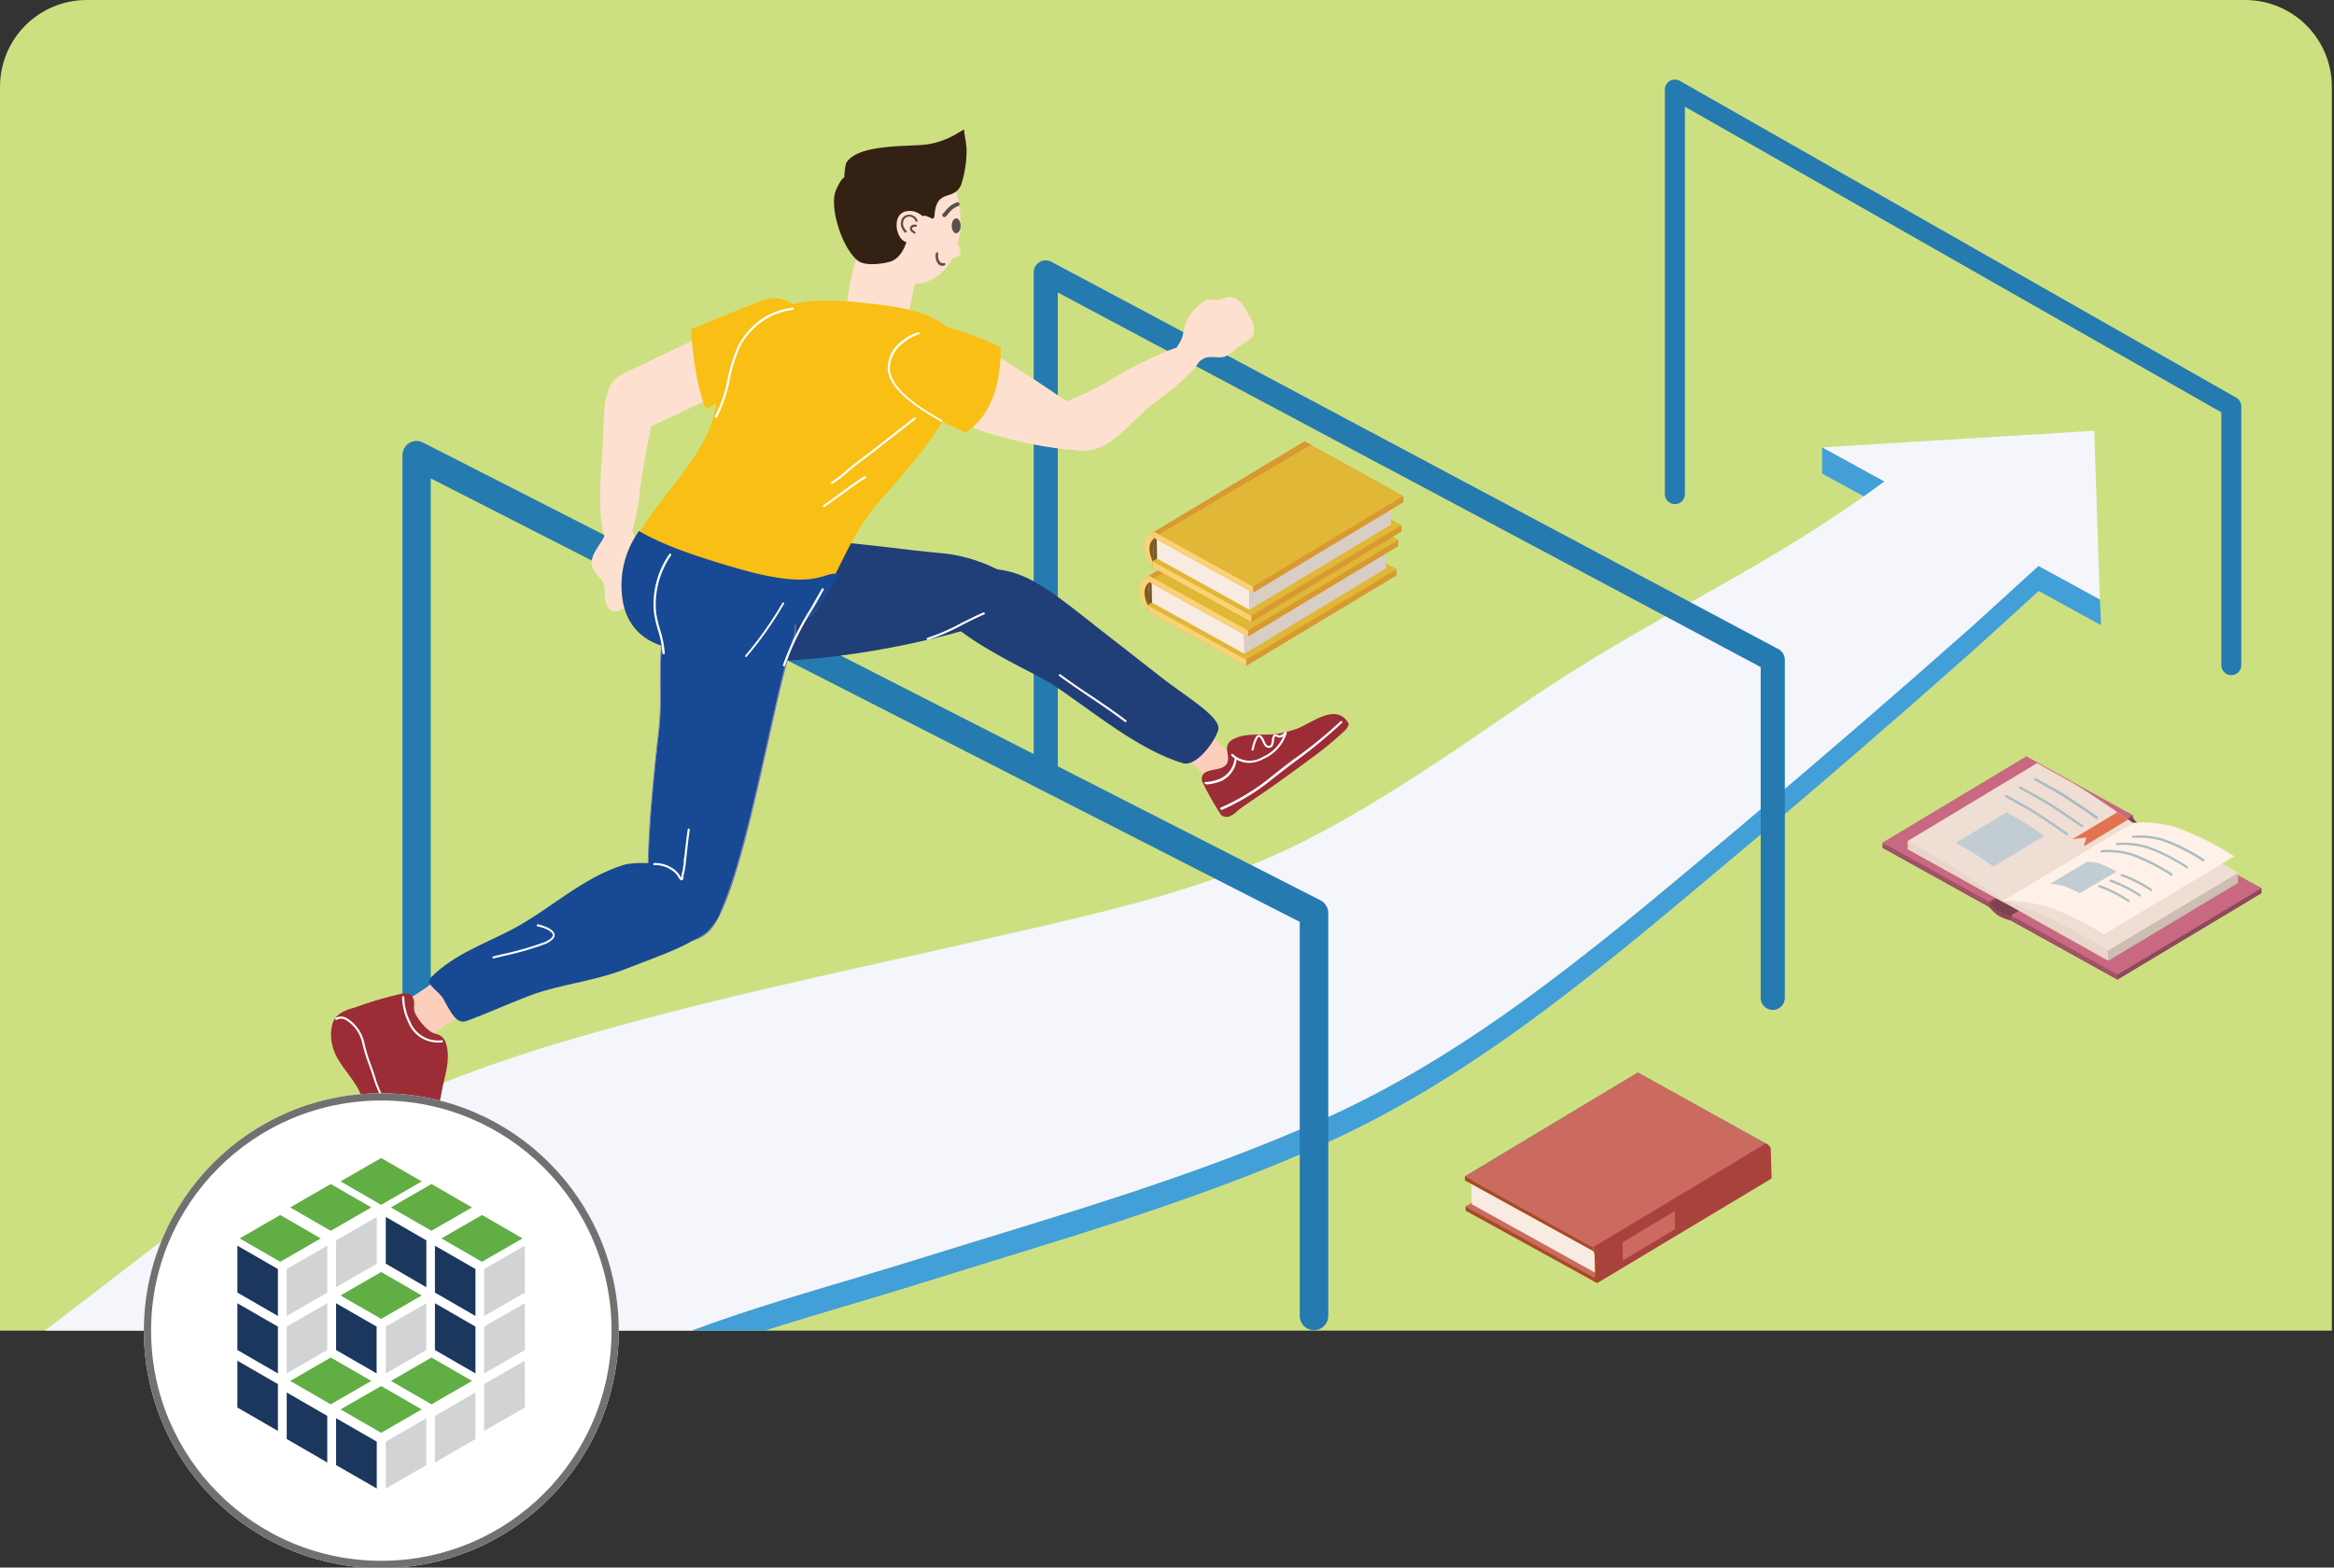 <svg id="Layer_1" data-name="Layer 1" xmlns="http://www.w3.org/2000/svg" xmlns:xlink="http://www.w3.org/1999/xlink" viewBox="0 0 323 217"><rect x="0" y="0" width="323" height="217" fill="#333333" stroke="none"/><defs><style>.cls-1,.cls-42{fill:none;}.cls-2{clip-path:url(#clip-path);}.cls-3{fill:#cde081;}.cls-4{clip-path:url(#clip-path-2);}.cls-5{fill:#f4f6fb;}.cls-6{fill:#439fd8;}.cls-7{fill:#b7a17d;}.cls-8{fill:#7b5b24;}.cls-9{fill:#d99931;}.cls-10{fill:#e0b736;}.cls-11{fill:#f8ebe2;}.cls-12{fill:#d8cec6;}.cls-13{fill:#fad275;}.cls-14{fill:#257ab0;}.cls-15{fill:#fee0d0;}.cls-15,.cls-16,.cls-17,.cls-19,.cls-20,.cls-21,.cls-23,.cls-24{fill-rule:evenodd;}.cls-16{fill:#fccfbd;}.cls-17{fill:#9c2c36;}.cls-18{fill:#fff;}.cls-19{fill:#203e78;}.cls-20{fill:#332213;}.cls-21{fill:#f9bf14;}.cls-22,.cls-23{fill:#5b4f4b;}.cls-24{fill:#174994;}.cls-25{fill:#797eb5;}.cls-26{fill:#8d495a;}.cls-27{fill:#9f5366;}.cls-28{fill:#c96881;}.cls-29{fill:#7d424f;}.cls-30{fill:#feede2;}.cls-31{fill:#e7d6c9;}.cls-32{fill:#eeded4;}.cls-33{fill:#cdbeb3;}.cls-34{fill:#fff1e8;}.cls-35{fill:#e37350;}.cls-36{fill:#abbcc2;}.cls-37{fill:#c1cdd2;}.cls-38{fill:#6c72b6;}.cls-39{fill:#cb6b5f;}.cls-40{fill:#a84a25;}.cls-41{fill:#a9413d;}.cls-42{stroke:#717171;}.cls-43{fill:#61ae45;}.cls-44{fill:#1c375d;}.cls-45{fill:#d2d3d4;}</style><clipPath id="clip-path"><path class="cls-1" d="M12,0h298.7a12,12,0,0,1,12,12V184.2H0V12A12,12,0,0,1,12,0Z"/></clipPath><clipPath id="clip-path-2"><rect class="cls-1" x="0.3" y="45.47" width="311.78" height="138.72"/></clipPath></defs><g class="cls-2"><rect class="cls-3" x="-16.93" y="-9.96" width="350.4" height="208.57"/></g><g class="cls-4"><path class="cls-5" d="M289.82,59.63l-37.66,2.3,8.6,4.72c-17.26,12.78-32,18.43-50.06,30.83-9.79,6.7-19.71,13.64-30.31,19-13.37,6.78-28.68,10-43.16,13.33-19,4.38-38.16,8.23-56.89,13.7a197.65,197.65,0,0,0-48.07,20.68l-67.35,51.72L34,251.18c5.84-12.4,31.86-51.66,44.82-59.19,14.36-8.35,32.17-12.67,47.87-17.57,19.14-6,38.66-11.44,57-19.72,21.29-9.62,39.42-25.41,57.17-40.27Q257.11,100.8,273,86.68c.93-.82,5.52-5.05,9.14-8.32L290.6,83Z"/><path class="cls-6" d="M282.1,78.36c-3.62,3.27-8.21,7.5-9.14,8.32q-15.88,14.08-32.13,27.75c-17.75,14.86-35.88,30.65-57.17,40.27-18.32,8.28-37.84,13.74-57,19.72-15.7,4.9-33.51,9.22-47.87,17.57-13,7.52-39,46.79-44.82,59.19L-35.13,215.9c0,1.16.05,2.09.05,3.47L34,254.63c5.84-12.4,31.86-51.67,44.82-59.2,14.36-8.34,32.17-12.66,47.87-17.56,19.14-6,38.66-11.44,57-19.72,21.29-9.62,39.42-25.41,57.17-40.28,10.85-9.08,21.54-18.36,32.13-27.74.93-.82,5.52-5,9.14-8.32l8.63,4.73L290.61,83Z"/><polygon class="cls-6" points="257.92 68.71 252.16 65.55 252.16 61.93 260.75 66.65 257.92 68.71"/><path class="cls-7" d="M-35.13,215.9c0,1.16.05,2.09.05,3.47L34,254.63v-3.45Z"/></g><g class="cls-2"><rect class="cls-1" x="-16.93" y="-9.96" width="350.4" height="208.57"/></g><polygon class="cls-8" points="159.06 79.72 158.82 84.63 165.74 80.46 165.57 75.8 159.06 79.72"/><path class="cls-8" d="M159.06,79.72l-.24,4.91C156.5,80.78,159.06,79.72,159.06,79.72Z"/><polygon class="cls-9" points="158.82 84.63 158.81 83.78 179.59 71.26 193.25 78.81 193.26 79.66 172.48 92.18 158.82 84.63"/><polygon class="cls-10" points="193.25 78.81 179.59 71.26 158.81 83.78 172.46 91.33 193.25 78.81"/><polygon class="cls-11" points="159.36 79.63 172.15 86.72 172.22 90.5 159.43 83.41 159.36 79.63"/><polygon class="cls-12" points="191.8 78.7 191.73 74.9 172.14 86.7 172.21 90.5 191.8 78.7"/><polygon class="cls-9" points="159.07 80.57 159.06 79.72 179.84 67.2 193.5 74.75 193.51 75.6 172.73 88.12 159.07 80.57"/><polygon class="cls-10" points="193.5 74.75 179.84 67.2 159.06 79.72 172.71 87.27 193.5 74.75"/><polygon class="cls-9" points="180.77 67.63 179.83 67.17 158.49 80.03 159.04 80.42 180.77 67.63"/><path class="cls-13" d="M158.81,83.78v.85c-2.75-3.86.24-4.91.24-4.91v.85C158.54,81,158,81.81,158.81,83.78Z"/><polyline class="cls-13" points="159.06 79.72 159.07 80.57 172.73 88.12 172.71 87.27"/><polyline class="cls-13" points="158.81 83.78 158.82 84.63 172.48 92.18 172.46 91.33"/><polygon class="cls-8" points="159.76 73.64 159.52 78.55 166.44 74.38 166.27 69.72 159.76 73.64"/><path class="cls-8" d="M159.76,73.64l-.24,4.91C157.21,74.7,159.76,73.64,159.76,73.64Z"/><polygon class="cls-9" points="159.52 78.55 159.51 77.7 180.29 65.18 193.95 72.73 193.97 73.57 173.18 86.1 159.52 78.55"/><polygon class="cls-10" points="193.95 72.73 180.29 65.18 159.51 77.7 173.16 85.25 193.95 72.73"/><polygon class="cls-11" points="160.06 73.55 172.85 80.63 172.92 84.41 160.13 77.33 160.06 73.55"/><polygon class="cls-12" points="192.5 72.62 192.43 68.81 172.84 80.61 172.91 84.42 192.5 72.62"/><polygon class="cls-9" points="159.77 74.49 159.76 73.64 180.54 61.12 194.2 68.67 194.22 69.52 173.43 82.04 159.77 74.49"/><polygon class="cls-10" points="194.2 68.67 180.54 61.12 159.76 73.64 173.41 81.19 194.2 68.67"/><polygon class="cls-9" points="181.47 61.54 180.53 61.09 159.19 73.95 159.74 74.33 181.47 61.54"/><path class="cls-13" d="M159.51,77.7v.85c-2.75-3.86.24-4.91.24-4.91v.85C159.24,74.87,158.66,75.72,159.51,77.7Z"/><polyline class="cls-13" points="159.76 73.64 159.77 74.49 173.43 82.04 173.41 81.19"/><polyline class="cls-13" points="159.51 77.7 159.52 78.55 173.18 86.1 173.16 85.25"/><path class="cls-14" d="M181.87,184.14a2,2,0,0,1-2-1.95V127.61L59.61,66.22v79.95a2,2,0,1,1-3.91,0V63a1.95,1.95,0,0,1,2.84-1.74l124.22,63.38a2,2,0,0,1,1.06,1.74v55.78A2,2,0,0,1,181.87,184.14Z"/><path class="cls-14" d="M245.33,139.8a1.67,1.67,0,0,1-1.67-1.67V92.34L146.39,40.49v66.85a1.67,1.67,0,0,1-3.34,0V37.71a1.67,1.67,0,0,1,2.45-1.47L246.12,89.86a1.68,1.68,0,0,1,.88,1.47v46.8A1.67,1.67,0,0,1,245.33,139.8Z"/><path class="cls-14" d="M308.79,93.46a1.38,1.38,0,0,1-1.38-1.38v-35L233.17,14.77V68.51a1.39,1.39,0,0,1-2.77,0V12.4a1.39,1.39,0,0,1,2.07-1.21l77,43.86a1.4,1.4,0,0,1,.7,1.21V92.08A1.38,1.38,0,0,1,308.79,93.46Z"/><path class="cls-15" d="M87.78,74.21c.38,1.12,1.18,3.51,1.74,5.16.71,2.1,1.34,3.47-1.18,4.43-.5.19-1.11.07-1.61.24s-1.25.8-1.92.55c-1.39-.54-1-2.33-1.18-3.45s-1.4-1.66-1.68-2.67c-.44-1.6,1.22-3.07,1.77-4.42.21-.52.16-1.5.53-1.89a1.52,1.52,0,0,1,2.36.11A4.73,4.73,0,0,1,87.78,74.21Z"/><path class="cls-16" d="M163.73,104.21c.25.62,1,1.13,1.51,1.67.37.38.79.71,1.15,1.11s.78,1.08,1.41,1.21c1.36.26,3.11-.66,3.24-2.09a1.87,1.87,0,0,0-.23-1.22,16.88,16.88,0,0,0-2-1.82c-.48-.49-.91-1-1.39-1.54a2.36,2.36,0,0,0-.74-.6,2.26,2.26,0,0,0-2.89,1.22A2.87,2.87,0,0,0,163.73,104.21Z"/><path class="cls-17" d="M166.33,108.1c-.23-1.88,2.22-1.25,3.19-2.08.71-.61.35-1.53.27-2.39a1.47,1.47,0,0,1,.88-1.3c1.68-.9,3.57-.53,5.51-.68a14.73,14.73,0,0,0,3.45-.83c.56-.22,1.07-.54,1.61-.81,1.35-.67,4.09-2.34,5.42.21a1.74,1.74,0,0,1-.51.87,42.9,42.9,0,0,1-4.41,3.67q-2.49,1.84-5,3.65c-1.68,1.19-3.4,2.32-5.08,3.51-.59.42-1.64,1.76-2.69.87A40.27,40.27,0,0,1,166.33,108.1Z"/><path class="cls-18" d="M172.83,105.61a3.61,3.61,0,0,1-2.41-1,.16.16,0,0,1,0-.21.15.15,0,0,1,.21,0,3.37,3.37,0,0,0,4.07.4,5.41,5.41,0,0,0,3.08-3.39.15.15,0,1,1,.29.08,5.79,5.79,0,0,1-3.23,3.57A4.36,4.36,0,0,1,172.83,105.61Z"/><path class="cls-18" d="M166.84,108.53a.16.16,0,0,1-.15-.12.16.16,0,0,1,.13-.17l.24,0a6.54,6.54,0,0,0,1.78-.44,3.45,3.45,0,0,0,2-2.71.15.15,0,0,1,.16-.13.15.15,0,0,1,.14.16,3.73,3.73,0,0,1-2.14,3,6.52,6.52,0,0,1-1.85.46l-.25,0Z"/><path class="cls-18" d="M173.3,103.91h0a.14.14,0,0,1-.1-.18l.09-.33a5.13,5.13,0,0,1,.47-1.33.6.6,0,0,1,.41-.32.44.44,0,0,1,.39.12,2.11,2.11,0,0,1,.41.67c.19.43.34.71.62.71h0c.29,0,.35-.24.42-.75a1.56,1.56,0,0,1,.24-.77c.15-.18.4-.07.59,0a.59.59,0,0,0,.2.08,1,1,0,0,0,.66-.37.15.15,0,1,1,.22.2,1.18,1.18,0,0,1-.91.47,1,1,0,0,1-.29-.11,1.09,1.09,0,0,0-.25-.09,1.39,1.39,0,0,0-.16.61c-.06.45-.14,1-.72,1h0c-.5,0-.71-.47-.89-.88a1.68,1.68,0,0,0-.34-.57.16.16,0,0,0-.14-.06.31.31,0,0,0-.2.18,5.09,5.09,0,0,0-.45,1.26l-.09.33A.14.14,0,0,1,173.3,103.91Z"/><path class="cls-18" d="M169,112.08a.17.17,0,0,1-.14-.09.16.16,0,0,1,.09-.2,30.27,30.27,0,0,0,7.09-4.36c1.43-1.13,2.53-2,3.49-2.67a62.79,62.79,0,0,0,6-4.93.15.15,0,0,1,.2.22,64.62,64.62,0,0,1-6,5c-1,.72-2.05,1.54-3.49,2.66a30.26,30.26,0,0,1-7.16,4.41Z"/><path class="cls-16" d="M61.41,135.37a8.86,8.86,0,0,0-2.52,1.41c-.59.35-1.12.78-1.72,1.11s-1.58.67-1.92,1.43c-.71,1.62-.07,4.08,1.69,4.65a2.34,2.34,0,0,0,1.59.06,21.73,21.73,0,0,0,2.86-2c.75-.47,1.57-.84,2.32-1.3a2.81,2.81,0,0,0,1-.76,2.9,2.9,0,0,0-.69-4A3.73,3.73,0,0,0,61.41,135.37Z"/><path class="cls-17" d="M55.8,137.51c.88.09,1,0,1.3.52.48.85-.06,1.46.42,2.38s1.77,2.56,2.88,2.72a1.88,1.88,0,0,1,1.37,1.47c.64,2.36-.36,4.61-.74,7.09a15.67,15.67,0,0,0-.48,4.08c.12.77.51,4.3.51,5.07,0,2.07-.88,4.56-2.9,5-.33-.07-1.38-1.7-1.51-1.93-1.5-2.57.08-3.44-1.11-6.16q-1.6-3.63-3.12-7.31c-1-2.44-1.93-4.92-2.94-7.37-.35-.86-1.72-2.56-.31-3.62A50.87,50.87,0,0,1,55.8,137.51Z"/><path class="cls-18" d="M60.77,144.31a4.41,4.41,0,0,1-4.29-2.82,8.12,8.12,0,0,1-.83-3.46.15.15,0,0,1,.16-.14.16.16,0,0,1,.14.16,7.85,7.85,0,0,0,.79,3.3,4.15,4.15,0,0,0,4.4,2.65.15.15,0,0,1,.16.14.16.16,0,0,1-.14.16Z"/><path class="cls-15" d="M107.7,50.65a4.13,4.13,0,0,0-3.56-7.46L86.29,51.7a4.13,4.13,0,0,0,3.56,7.46Z"/><path class="cls-15" d="M89.7,53.58a13.88,13.88,0,0,1,.19,6.63,85.5,85.5,0,0,0-1.42,8.48c-.17,1.44-1.25,9.54-4.12,6.77-2-1.9-1.12-10.59-1-13,.41-6-.12-8.38,2-9C86,53.23,89.61,53,89.7,53.58Z"/><path class="cls-19" d="M91.05,74.07c-10.81,6.9-.51,16.72,8.57,17.37,8.87.63,22.76-.68,36.93-5.1,11.33-3.53.68-9.11-5.94-9.73-6.06-.56-9.1-1.12-15.14-1.61C108.68,74.45,94.67,71.76,91.05,74.07Z"/><path class="cls-19" d="M140.74,79.43c3.72,1.25,8.32,5.28,12.16,8.23,2.58,2,5.14,4,7.68,6,3.43,2.73,8.56,5.62,8,7.43s-3.13,5.06-4.83,4.57c-6.33-1.85-13-7.58-18.23-11-3-2-20.93-9.38-15.21-14.61C132.25,78.29,137.45,78.31,140.74,79.43Z"/><path class="cls-15" d="M118.56,35.82c-.55,1.07-2,7.08-1.1,10.7.72,3,3.59,2,4.45,1.75,3.34-1,3.79-4.81,4.71-9.05.35-1.59-.16-5-1.94-5.3C121.23,33.35,119.71,32.92,118.56,35.82Z"/><path class="cls-15" d="M122.78,20.69c4.47-.91,8.9,2.3,9.88,7.16S132,38.29,127.5,39.19s-10.06-3.21-11-8.07S118.31,21.59,122.78,20.69Z"/><path class="cls-20" d="M133.76,21.13c.08-1-.36-2.6-.31-3.09s-2,1.67-5.63,2c-2.63.26-9.21-.06-10.73,2.54a9.21,9.21,0,0,0-.25,2s-.39,0-1.14,1.72c-1,2.17.77,8,3,9.77,1,.82,3.5.45,4.53.14,1.33-.41,2.22-2.13,2.45-3.79a9.92,9.92,0,0,1,.24-2.37c.14-.26.26.21.47.26a1.21,1.21,0,0,0,1-.25c1-.73,1.84,1,1.94-.31.3-3.77,2.67-1.81,3.69-4.2A15.39,15.39,0,0,0,133.76,21.13Z"/><path class="cls-15" d="M127.68,29.94a2.77,2.77,0,0,0-1.24-.68,2.62,2.62,0,0,0-1.08,0c-2.46.53-1,5.68,1.23,3.91a3.8,3.8,0,0,0,.68-.71,5.61,5.61,0,0,0,.58-1.87A.79.79,0,0,0,127.68,29.94Z"/><path class="cls-15" d="M132.09,33.05c.25.47.83,1.18.84,1.75s-.31.74-1.37,1c-.44.1-1,.2-1.28-.11Z"/><path class="cls-21" d="M98.78,57.49c3-14.34,8.26-16.92,21.11-15.53,5,.55,14.15,1.44,13.41,9.29-.59,6.24-9,15.19-11.71,18.27-4.74,5.36-7.29,14.48-9.65,15.9-7.89,4.8-23.6,8.14-25.69-1.92C84.2,73.59,96.52,66.55,98.78,57.49Z"/><path class="cls-22" d="M130.49,36.81a.88.88,0,0,1-.64-.26,1.71,1.71,0,0,1-.34-1.45.17.17,0,1,1,.34,0,1.42,1.42,0,0,0,.24,1.16.6.6,0,0,0,.53.15.17.17,0,1,1,0,.33Z"/><path class="cls-22" d="M130.67,30.05a.27.27,0,0,1-.19-.08.28.28,0,0,1,0-.39,4.73,4.73,0,0,0,.37-.4A3.38,3.38,0,0,1,132.46,28a.27.27,0,1,1,.13.53,2.85,2.85,0,0,0-1.34,1.05c-.12.14-.25.28-.38.41A.28.28,0,0,1,130.67,30.05Z"/><path class="cls-23" d="M132.35,30.23c.34,0,.6.5.59,1.06s-.29,1-.63,1-.61-.5-.6-1.06S132,30.2,132.35,30.23Z"/><path class="cls-24" d="M110,88.08c-3,7.39-7.32,37.44-12.28,41.13s-7.87-2.63-8-6.65c-.14-6,.61-13.86,1.52-21.81.63-5.54-.84-13,2.18-18.12C96.65,77.13,111.57,78.61,110,88.08Z"/><path class="cls-25" d="M94.88,130.35a3.5,3.5,0,0,1-1.5-.35c-2.25-1.1-3.67-4.65-3.74-7.44-.15-6.26.68-14.54,1.51-21.82A48.06,48.06,0,0,0,91.33,95c0-4.38,0-8.91,2-12.4a7.11,7.11,0,0,1,5-3,12.88,12.88,0,0,1,6.72.52c3.79,1.39,5.61,4.3,5,8v0c-1.06,2.65-2.28,8.13-3.69,14.47-2.54,11.39-5.42,24.3-8.61,26.68A4.77,4.77,0,0,1,94.88,130.35Zm5.8-50.84c-3,0-6,1-7.23,3.15-2,3.46-2,8-2,12.33a50.79,50.79,0,0,1-.18,5.77c-.83,7.27-1.66,15.54-1.51,21.79.07,2.76,1.46,6.26,3.67,7.33,1.29.63,2.7.39,4.2-.72,3.15-2.35,6.14-15.8,8.55-26.61,1.42-6.34,2.64-11.82,3.7-14.48.61-3.61-1.17-6.46-4.9-7.83A12.7,12.7,0,0,0,100.68,79.51ZM110,88.08Z"/><path class="cls-24" d="M99.79,124c1,5.43-6.7,7.55-13.08,10.08-3.76,1.5-7.69,2-11.55,3.11-2.48.72-8.18,3.3-10.62,4.15-1.31.45-2.06-1-3.15-3-.65-1.22-2.7-2.09-1.72-3.07,3.18-3.18,7.39-4.61,11.22-6.62,5-2.61,9.73-7.19,15.39-8.91C89.23,118.82,99.06,120.16,99.79,124Z"/><path class="cls-24" d="M88.43,73.51c3.23,1.86,7.1,3.27,13.26,5.07,11.49,3.38,12.09.47,14.35.86-1.08,2.17-3.19,5.43-4.1,6-7.89,4.8-23.6,8.14-25.69-1.92A12.9,12.9,0,0,1,88.43,73.51Z"/><path class="cls-15" d="M126.9,46.36c2-.83,7.31,1,10.31,2.5,2,1,9,5.7,10.85,7,1.71,1.14,6.49,6.2.07,6.41a56.91,56.91,0,0,1-13.36-3,41,41,0,0,1-8.88-4.65C123,52.48,124.87,47.2,126.9,46.36Z"/><path class="cls-21" d="M133.6,59.88A51.37,51.37,0,0,1,124.86,55c-3.57-2.54-1.23-8.93,1.22-9.94s8.74,1.21,12.39,3C138.57,52.61,137.31,57.57,133.6,59.88Z"/><path class="cls-15" d="M145.74,57c1.15-1.47,3.66-2,6.49-3.59,1.83-1,3.61-2.16,5.53-3.08,1.34-.65,10.21-5.27,8.45-.78-.78,2-4.68,4.87-6.39,6.16-4.68,3.55-7.22,9.35-14.55,5.33C144,60.35,144.85,58.16,145.74,57Z"/><path class="cls-15" d="M163.43,47.14c.35-.76.36-1.58.65-2.36a6.68,6.68,0,0,1,2.68-3.15c.69-.36,1-.05,1.73-.11.52,0,1-.37,1.53-.39,1.56-.05,2.19,1.33,2.83,2.6a3.53,3.53,0,0,1,.7,2.25c-.14,1-1.64,1.64-2.28,2.11a7.2,7.2,0,0,1-1.76,1.28c-.8.25-1.69-.07-2.51.11-.65.14-1.08.73-1.7.93-1.17.38-2.18-.91-2.73-1.85Z"/><path class="cls-17" d="M48.94,139.52c-1.7.45-2.56,1.1-2.92,2.15a6.07,6.07,0,0,0,.08,3.42c.61,2.2,2.93,4.2,3.76,6.27.44,1.09.44,2.88,1.11,5a26.22,26.22,0,0,0,3,6.86c1.2,1.62,2.46,3.84,5.37,2,1.75-1.12,1.31-5.79.81-6.94-.92-2.11-3.65-6.32-4.57-8.43-1.25-2.88-.76-3-1.93-5.91C53,142.29,50.93,139.06,48.94,139.52Z"/><path class="cls-18" d="M56.86,166a.16.16,0,0,1-.14-.08.15.15,0,0,1,.07-.2c1.7-.89.66-4,.1-5.65l-.18-.54a24,24,0,0,0-2.4-4.81,23.88,23.88,0,0,1-2.51-5.07c-.25-.85-.48-1.49-.71-2.12a25.82,25.82,0,0,1-.93-3,5,5,0,0,0-2.36-3.37,1.33,1.33,0,0,0-1.19,0,.15.15,0,0,1-.2-.06.14.14,0,0,1,.06-.2,1.6,1.6,0,0,1,1.46,0,5.39,5.39,0,0,1,2.52,3.57,23.59,23.59,0,0,0,.92,3c.23.63.46,1.28.71,2.14a24,24,0,0,0,2.48,5A24.37,24.37,0,0,1,57,159.42c0,.15.1.33.17.53.59,1.75,1.68,5-.24,6Z"/><path class="cls-21" d="M95.65,45.56c.1,3,.82,8.35,2.08,11.08l11.4-6.59a4.63,4.63,0,0,0-4-8.35Z"/><path class="cls-18" d="M91.82,90.56a.15.15,0,0,1-.15-.14,13.16,13.16,0,0,0-.61-3.18,17.86,17.86,0,0,1-.56-2.43,12.13,12.13,0,0,1,2.12-8.1.15.15,0,0,1,.25.17,11.94,11.94,0,0,0-2.07,7.89,16.23,16.23,0,0,0,.55,2.39A13.64,13.64,0,0,1,92,90.41a.15.15,0,0,1-.15.15Z"/><path class="cls-18" d="M94.35,121.85a.22.22,0,0,1-.14,0,1.82,1.82,0,0,1-.39-.51,2,2,0,0,0-.27-.38,4,4,0,0,0-3-1.2.15.15,0,0,1-.15-.14.15.15,0,0,1,.15-.15,4.36,4.36,0,0,1,3.21,1.28,2.24,2.24,0,0,1,.31.43,2.88,2.88,0,0,0,.23.34s0-.09,0-.12a1.5,1.5,0,0,1,0-.24,9.93,9.93,0,0,0,.32-1.75c0-.25,0-.51.08-.76.14-1.26.29-2.56.47-3.84a.15.15,0,0,1,.29,0c-.18,1.26-.32,2.56-.46,3.82l-.09.77a9.74,9.74,0,0,1-.32,1.8s0,.11,0,.19,0,.39-.19.44Z"/><path class="cls-18" d="M68.29,132.69a.16.16,0,0,1-.14-.12.15.15,0,0,1,.11-.18l1.42-.34a42.42,42.42,0,0,0,5.68-1.63,3.56,3.56,0,0,0,.63-.34c.38-.24.55-.48.51-.7-.1-.51-1.3-1-2.07-1.13a.15.15,0,0,1,0-.3c.59.12,2.16.59,2.31,1.38.07.35-.15.68-.64,1a3.46,3.46,0,0,1-.68.36,42,42,0,0,1-5.72,1.65l-1.42.34Z"/><path class="cls-18" d="M108.45,92.23h0a.15.15,0,0,1-.1-.19,39.88,39.88,0,0,1,3.81-7.79c.52-.89,1-1.8,1.55-2.71a.15.15,0,1,1,.26.14c-.5.91-1,1.83-1.55,2.72a39.86,39.86,0,0,0-3.79,7.73A.14.14,0,0,1,108.45,92.23Z"/><path class="cls-18" d="M128.39,88.58a.15.15,0,0,1-.14-.11.14.14,0,0,1,.1-.18,27.67,27.67,0,0,0,4.73-2.07c1-.49,2-1,3-1.44a.15.15,0,0,1,.12.28c-1,.42-2,.93-3,1.43a27.53,27.53,0,0,1-4.78,2.08Z"/><path class="cls-18" d="M130.35,58.43c-2.69-1.55-7.18-4.14-7.5-7.28a4.66,4.66,0,0,1,1.93-3.92A6.26,6.26,0,0,1,127.07,46a.14.14,0,0,1,.19.09.15.15,0,0,1-.09.19,6,6,0,0,0-2.2,1.23,4.35,4.35,0,0,0-1.82,3.66c.3,3,4.71,5.54,7.34,7.06Z"/><path class="cls-18" d="M115.12,67a.15.15,0,0,1-.08-.27A17.15,17.15,0,0,0,117,65.24c.39-.32.79-.66,1.2-1,1.86-1.39,3.71-2.84,5.5-4.24l2.78-2.17a.15.15,0,0,1,.21,0,.14.14,0,0,1,0,.2l-2.77,2.17c-1.8,1.41-3.65,2.86-5.52,4.25-.4.3-.79.64-1.18,1a16,16,0,0,1-2,1.5A.13.13,0,0,1,115.12,67Z"/><path class="cls-18" d="M114.06,70.21a.14.14,0,0,1-.12-.06.15.15,0,0,1,0-.21c.72-.5,1.44-1,2.14-1.54,1.15-.85,2.34-1.72,3.56-2.48a.15.15,0,0,1,.16.26c-1.22.75-2.4,1.62-3.54,2.46-.71.51-1.43,1-2.16,1.55Z"/><path class="cls-18" d="M99.07,57.82l-.07,0a.16.16,0,0,1-.06-.21,18.66,18.66,0,0,0,1.74-5.12,22,22,0,0,1,1.47-4.64,10.22,10.22,0,0,1,4.08-4.2,9.73,9.73,0,0,1,3.11-1l.33-.07a.16.16,0,0,1,.18.12.15.15,0,0,1-.12.17l-.33.07a9.65,9.65,0,0,0-3,1,9.89,9.89,0,0,0-4,4.07A21.91,21.91,0,0,0,101,52.53a19.32,19.32,0,0,1-1.77,5.21A.16.16,0,0,1,99.07,57.82Z"/><path class="cls-18" d="M103.25,90.93a.14.14,0,0,1-.1,0,.15.15,0,0,1,0-.21,49.14,49.14,0,0,0,5.12-7.25.15.15,0,0,1,.21-.05.15.15,0,0,1,0,.2,49.1,49.1,0,0,1-5.16,7.3A.16.16,0,0,1,103.25,90.93Z"/><path class="cls-18" d="M155.73,99.91a.16.16,0,0,1-.09,0c-1.6-1.22-3.29-2.36-4.93-3.46-1.36-.93-2.78-1.89-4.14-2.88a.16.16,0,0,1,0-.21.15.15,0,0,1,.21,0c1.35,1,2.77,2,4.13,2.87,1.64,1.11,3.33,2.25,4.94,3.47a.15.15,0,0,1-.09.27Z"/><path class="cls-22" d="M125.33,32.19a.16.16,0,0,1-.09,0,1.71,1.71,0,0,1-.46-.65,1.42,1.42,0,0,1,.15-1.42,1.18,1.18,0,0,1,1.1-.38,1.22,1.22,0,0,1,.94.76.14.14,0,0,1-.09.19.15.15,0,0,1-.19-.08A.92.92,0,0,0,126,30a.86.86,0,0,0-.82.29,1.13,1.13,0,0,0-.11,1.11,1.39,1.39,0,0,0,.38.53.15.15,0,0,1,0,.21A.17.17,0,0,1,125.33,32.19Z"/><path class="cls-22" d="M126.54,32.34a.13.13,0,0,1-.11-.05l-.14-.11a.8.8,0,0,1-.23-.19.54.54,0,0,1-.11-.52.6.6,0,0,1,.45-.37,1.27,1.27,0,0,1,.34,0,.15.15,0,0,1,.14.16.16.16,0,0,1-.16.14,1,1,0,0,0-.25,0,.31.31,0,0,0-.24.18.26.26,0,0,0,.07.24.65.65,0,0,0,.15.12,1.06,1.06,0,0,1,.2.17.15.15,0,0,1,0,.21A.17.17,0,0,1,126.54,32.34Z"/><polygon class="cls-26" points="280.43 105.39 295.19 112.87 295.19 113.58 275.26 125.54 260.51 117.35 280.43 105.39"/><polygon class="cls-27" points="275.26 124.84 275.26 125.54 260.51 117.35 260.51 116.65 275.26 124.84"/><polygon class="cls-28" points="280.43 104.69 295.19 112.87 275.26 124.84 260.51 116.65 280.43 104.69"/><path class="cls-29" d="M275.26,125.19l19.93-12a2.58,2.58,0,0,0,1,1c.64.34,2.06.9,2.06.9l-19.92,12a7.21,7.21,0,0,1-1.77-.69A7.63,7.63,0,0,1,275.26,125.19Z"/><polygon class="cls-26" points="298.22 115.47 312.97 122.95 312.97 123.65 293.05 135.61 278.3 127.43 298.22 115.47"/><polygon class="cls-27" points="293.05 134.91 293.05 135.61 278.3 127.43 278.3 126.73 293.05 134.91"/><polygon class="cls-28" points="298.22 114.76 312.97 122.95 293.05 134.91 278.3 126.72 298.22 114.76"/><polygon class="cls-30" points="281.91 106.73 295.21 114.1 277.25 124.89 263.95 117.51 281.91 106.73"/><path class="cls-31" d="M277.25,124.7v.18L264,117.51v-1.09a60.56,60.56,0,0,1,6.35,3.28C272.29,121,277.25,124.7,277.25,124.7Z"/><path class="cls-32" d="M281.91,105.64l4.8,2.66c2.12,1.18,8.5,5.62,8.5,5.62l-18,10.78s-6.32-4.41-8.42-5.57L264,116.42Z"/><polygon class="cls-33" points="291.76 133 291.76 131.64 309.72 120.86 309.72 122.21 291.76 133"/><path class="cls-31" d="M291.76,131.64V133l-14.53-8.13v-.17s4.58,1.21,5.93,1.71C285.93,127.43,291.76,131.64,291.76,131.64Z"/><path class="cls-32" d="M295.19,113.92a25.82,25.82,0,0,1,6,2.08c2.93,1.58,8.56,4.74,8.55,4.86l-18,10.78a82.17,82.17,0,0,0-7.88-4.48,58.91,58.91,0,0,0-6.65-2.46Z"/><path class="cls-34" d="M295.19,113.92a16.05,16.05,0,0,1,6,.63,37.24,37.24,0,0,1,8,4l-18,10.78a48.89,48.89,0,0,0-7.29-3.65,22.9,22.9,0,0,0-6.65-1Z"/><path class="cls-26" d="M276.53,126.08a7.63,7.63,0,0,1-1.27-1.2v.66a7.63,7.63,0,0,0,1.27,1.2,7.21,7.21,0,0,0,1.77.69v-.66A7.21,7.21,0,0,1,276.53,126.08Z"/><path class="cls-35" d="M293.05,112.41l-6.26,3.76,1.95-.24-.38,1.24,6.16-3.73C294.1,113.12,293.05,112.41,293.05,112.41Z"/><path class="cls-36" d="M290.21,113.38a.16.16,0,0,1-.09,0s-4.11-2.86-5.46-3.61L281.57,108a.18.18,0,0,1-.06-.22.15.15,0,0,1,.22-.06l3.09,1.71c1.36.75,5.32,3.51,5.49,3.62a.17.17,0,0,1,0,.23A.17.17,0,0,1,290.21,113.38Z"/><path class="cls-36" d="M288.14,114.49a.16.16,0,0,1-.09,0s-4.11-2.86-5.46-3.6l-3.09-1.72a.16.16,0,0,1-.06-.21.16.16,0,0,1,.22-.07l3.09,1.72c1.36.75,5.32,3.51,5.49,3.62a.16.16,0,0,1,0,.22A.17.17,0,0,1,288.14,114.49Z"/><path class="cls-36" d="M286.07,115.61a.16.16,0,0,1-.09,0s-4.11-2.86-5.46-3.61l-3.09-1.71.16-.28,3.09,1.71c1.36.76,5.32,3.51,5.48,3.63a.15.15,0,0,1,0,.22A.15.15,0,0,1,286.07,115.61Z"/><path class="cls-37" d="M277.69,112.46l1.88,1.05c.84.46,3.34,2.2,3.34,2.2l-7.05,4.23s-2.48-1.73-3.3-2.19l-1.91-1.06Z"/><path class="cls-36" d="M304.85,119.23h0a.12.12,0,0,1-.11-.07,26.46,26.46,0,0,0-5.44-2.72,11.1,11.1,0,0,0-4.08-.44.16.16,0,1,1,0-.31,11.25,11.25,0,0,1,4.21.44,23.58,23.58,0,0,1,3.62,1.63c.5.27,1,.56,1.38.8l.41.26c.14.1.23.16.22.27A.16.16,0,0,1,304.85,119.23Zm-.16-.17Zm0,0Z"/><path class="cls-36" d="M302.67,120.23h0a.14.14,0,0,1-.12-.07,26.58,26.58,0,0,0-5.43-2.72A11.12,11.12,0,0,0,293,117a.16.16,0,0,1-.18-.14.16.16,0,0,1,.14-.17,11.25,11.25,0,0,1,4.21.44,23.14,23.14,0,0,1,3.62,1.63c.5.27,1,.56,1.39.8l.41.26c.14.1.22.16.21.27A.16.16,0,0,1,302.67,120.23Zm-.16-.17Zm0,0Z"/><path class="cls-36" d="M300.49,121.23h0a.15.15,0,0,1-.12-.07,27.12,27.12,0,0,0-5.43-2.72,11.11,11.11,0,0,0-4.08-.44.15.15,0,0,1-.18-.14.16.16,0,0,1,.14-.17,11.25,11.25,0,0,1,4.21.44,22.73,22.73,0,0,1,3.62,1.63l1.39.8.41.27c.14.09.22.15.21.26A.16.16,0,0,1,300.49,121.23Zm-.16-.17Zm0,0Z"/><path class="cls-37" d="M288.76,119.33a4.42,4.42,0,0,1,1.69.18,13.92,13.92,0,0,1,2.46,1.14l-5.08,3s-1.2-.62-2.27-1a6.59,6.59,0,0,0-1.89-.28Z"/><path class="cls-36" d="M297.69,123.36h0a.24.24,0,0,1-.11-.06,19.12,19.12,0,0,0-4-2,.17.17,0,0,1-.11-.2.16.16,0,0,1,.2-.11,17.5,17.5,0,0,1,2.67,1.2c.37.2.73.41,1,.59l.3.19c.11.08.19.13.18.24A.16.16,0,0,1,297.69,123.36Zm-.12-.06Zm0-.11Zm0,0Z"/><path class="cls-36" d="M296.14,124.12h0a.23.23,0,0,1-.12-.06,18.85,18.85,0,0,0-4-2,.16.16,0,0,1-.1-.2.15.15,0,0,1,.2-.11,17.8,17.8,0,0,1,2.66,1.2c.37.2.73.41,1,.59l.31.19c.1.08.18.13.17.23A.16.16,0,0,1,296.14,124.12Zm-.12-.06Zm0-.12Zm0,0Z"/><path class="cls-36" d="M294.59,124.88h0a.17.17,0,0,1-.11-.06,19.81,19.81,0,0,0-4-2,.15.15,0,0,1-.11-.2.16.16,0,0,1,.2-.1,17.34,17.34,0,0,1,2.66,1.2c.37.2.73.41,1,.59l.3.19c.11.08.18.13.17.23A.15.15,0,0,1,294.59,124.88Zm-.11-.06Zm0-.12Zm0,0Z"/><polygon class="cls-38" points="202.73 163.34 220.45 173.17 244.38 158.81 244.38 158.3 226.66 148.47 202.74 162.84 202.73 163.34"/><polygon class="cls-39" points="226.74 152.65 244.46 162.98 220.53 177.35 202.81 167.01 226.74 152.65"/><polygon class="cls-39" points="226.66 148.47 244.38 158.3 220.46 172.67 202.74 162.84 226.66 148.47"/><polygon class="cls-11" points="203.63 163.35 221.3 173.16 221.34 176.5 203.68 166.7 203.63 163.35"/><polyline class="cls-40" points="220.46 172.67 202.74 162.84 202.74 163.41 220.45 173.17"/><polygon class="cls-40" points="202.82 167.59 220.53 177.34 220.53 176.84 202.81 167.01 202.82 167.59"/><path class="cls-41" d="M220.53,177.34c.13.07.49.28.57.24l24-14.4a.22.22,0,0,0,.07-.2l-.12-4c0-.24-.39-.57-.64-.71l-23.93,14.37.56.62-.15,3.88Z"/><path class="cls-40" d="M220.45,173.17a.8.8,0,0,1,.22.61l.07,2.86c0,.19,0,.24-.21.2v.5c.24.14.65.37.64.13l-.07-4c0-.24-.42-.69-.66-.83Z"/><polygon class="cls-39" points="231.76 167.65 231.8 170.16 224.59 174.49 224.55 171.97 231.76 167.65"/><circle class="cls-18" cx="52.77" cy="184.2" r="32.86"/><circle class="cls-42" cx="52.77" cy="184.2" r="32.36"/><path class="cls-43" d="M52.75,160.3l-5.63,3.24,5.63,3.24,5.61-3.24Z"/><path class="cls-43" d="M45.77,163.9l-5.61,3.24,5.61,3.24,5.62-3.24Z"/><path class="cls-43" d="M59.71,163.9l-5.61,3.24,5.61,3.24,5.61-3.24Z"/><path class="cls-43" d="M66.71,168.19l-5.62,3.24,5.61,3.24,5.61-3.24Z"/><path class="cls-43" d="M38.78,168.19l-5.61,3.24,5.61,3.24,5.61-3.24Z"/><path class="cls-44" d="M32.85,194.84l5.61,3.24V191.6l-5.61-3.24Z"/><path class="cls-44" d="M39.68,199.2l5.61,3.25V196l-5.61-3.24Z"/><path class="cls-44" d="M32.85,186.88l5.61,3.24v-6.48l-5.61-3.23Z"/><path class="cls-44" d="M32.85,178.93l5.61,3.24v-6.5l-5.61-3.23Z"/><path class="cls-44" d="M46.51,202.81l5.63,3.24v-6.49l-5.63-3.24Z"/><path class="cls-45" d="M72.64,194.84,67,198.08V191.6l5.62-3.24Z"/><path class="cls-45" d="M65.8,199.2l-5.61,3.25V196l5.61-3.24Z"/><path class="cls-45" d="M72.64,186.88,67,190.12v-6.48l5.62-3.24Z"/><path class="cls-45" d="M72.64,178.93,67,182.17v-6.5l5.62-3.23Z"/><path class="cls-45" d="M59,202.81l-5.61,3.24v-6.49L59,196.32Z"/><path class="cls-43" d="M52.75,198.34l5.61-3.24-5.61-3.23-5.63,3.23Z"/><path class="cls-43" d="M59.71,194.4l5.61-3.24-5.61-3.24-5.61,3.24Z"/><path class="cls-43" d="M45.77,194.4l5.62-3.24-5.62-3.24-5.61,3.24Z"/><path class="cls-44" d="M65.8,175.67l-5.61-3.23v6.49l5.61,3.24Z"/><path class="cls-44" d="M59,171.7l-5.61-3.24v6.47L59,178.19Z"/><path class="cls-44" d="M65.8,183.64l-5.61-3.24v6.48l5.61,3.24Z"/><path class="cls-45" d="M39.68,175.67l5.61-3.23v6.49l-5.61,3.24Z"/><path class="cls-45" d="M46.51,171.7l5.63-3.24v6.47l-5.63,3.26Z"/><path class="cls-45" d="M39.68,183.64l5.61-3.24v6.48l-5.61,3.24Z"/><path class="cls-45" d="M59,186.88v-6.47l-5.61,3.23v6.48Z"/><path class="cls-44" d="M46.51,186.88l5.61,3.24v-6.48l-5.61-3.23Z"/><path class="cls-43" d="M52.75,176.08l-5.63,3.25,5.63,3.24,5.61-3.24Z"/></svg>